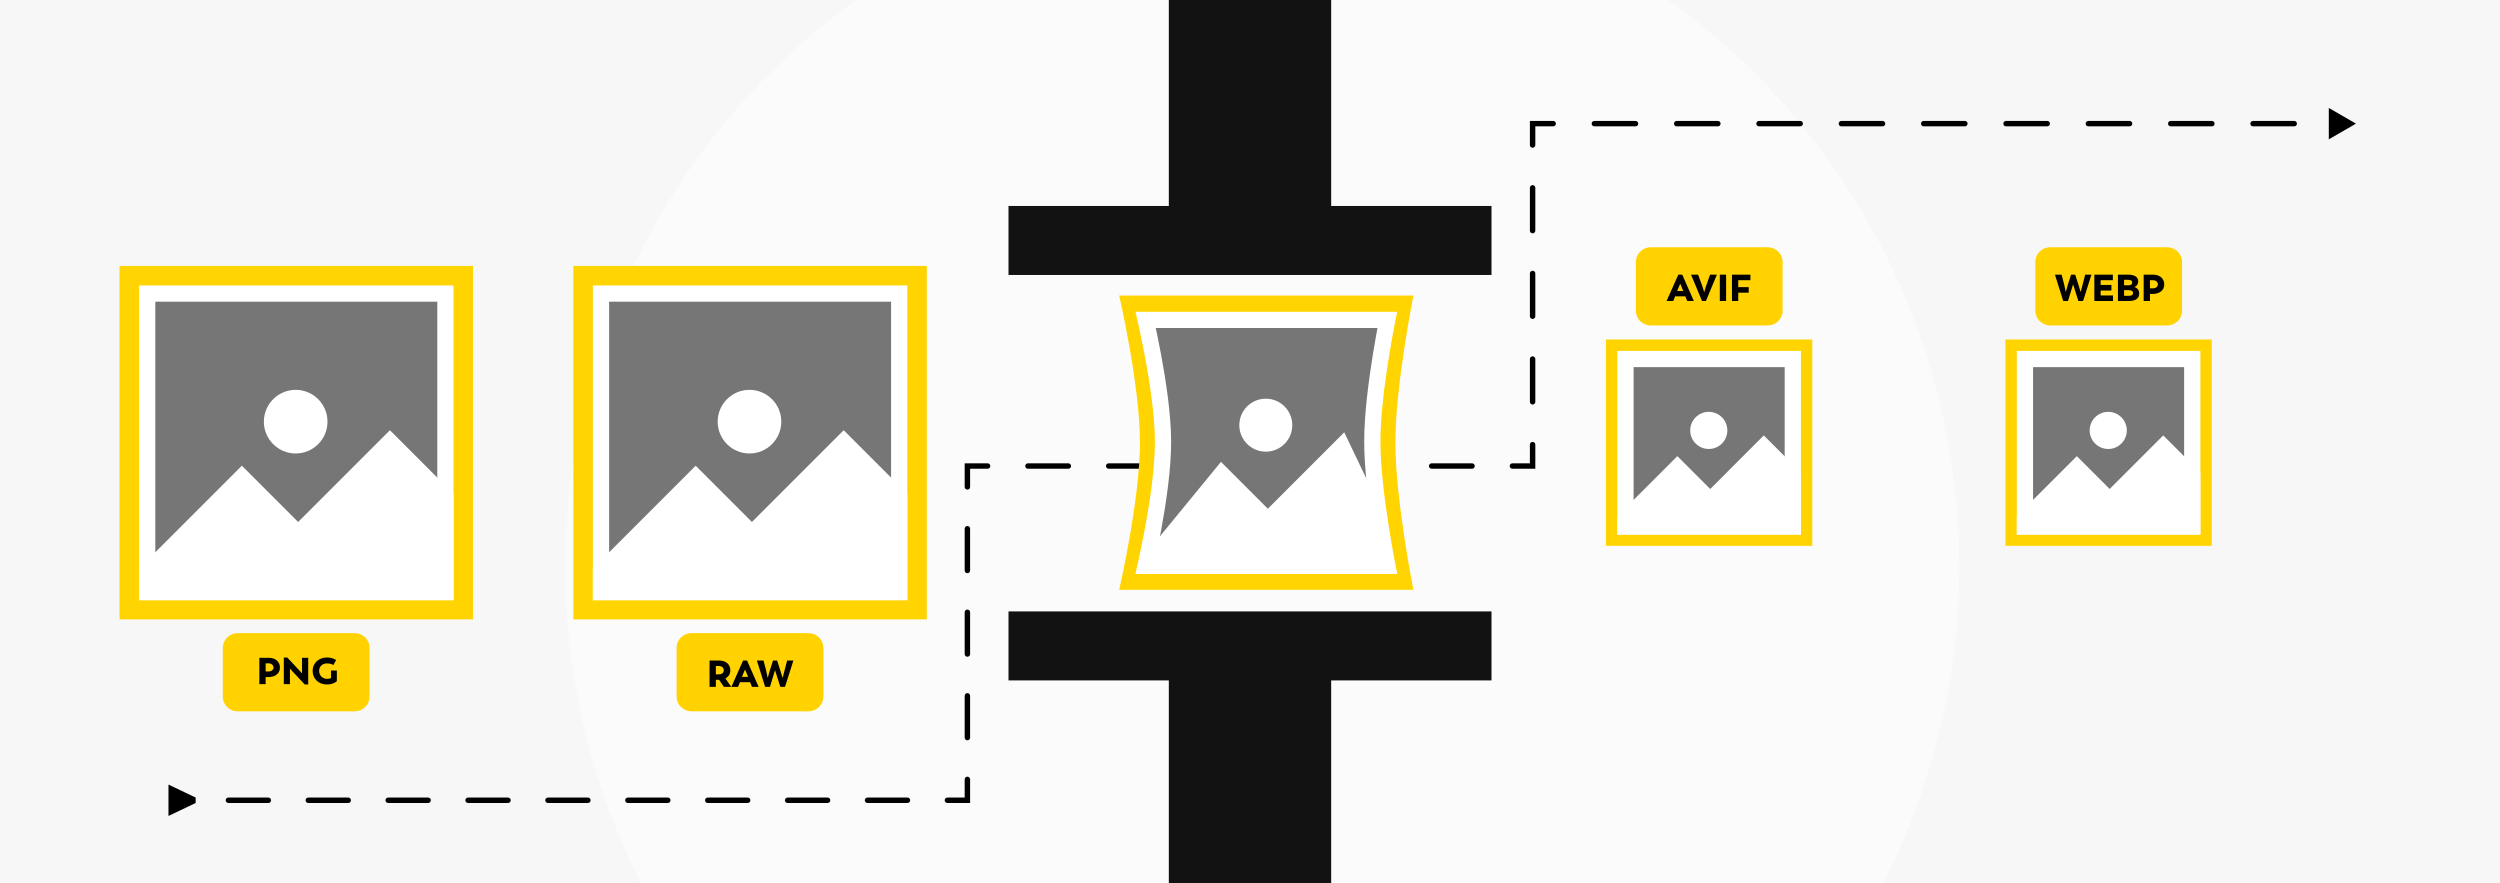 <svg width="920" height="325" viewBox="0 0 920 325" fill="none" xmlns="http://www.w3.org/2000/svg">
<rect x="0" y="0" width="920" height="325" fill="#333333" stroke="none"/>
<g clip-path="url(#clip0_3582_8003)">
<rect width="920" height="325" fill="#F7F7F7"/>
<circle cx="464.5" cy="208.5" r="256.5" fill="#FBFBFB"/>
<path d="M356 294.5V295.5H357V294.5H356ZM72 293.5L62 288.727L62 300.274L72 295.5L72 293.5ZM356 171.5V170.5H355V171.5H356ZM564 171.5V172.5H565V171.5H564ZM564 45.5V44.5H563V45.5H564ZM867 45.5L857 39.727V51.273L867 45.5ZM69.35 295.5C69.902 295.5 70.35 295.053 70.35 294.5C70.35 293.948 69.902 293.5 69.35 293.5L69.35 295.5ZM84.05 293.5C83.498 293.5 83.05 293.948 83.05 294.5C83.05 295.053 83.498 295.5 84.05 295.5L84.05 293.5ZM98.75 295.5C99.302 295.5 99.75 295.053 99.75 294.5C99.75 293.948 99.302 293.5 98.75 293.5V295.5ZM113.45 293.5C112.898 293.5 112.45 293.948 112.45 294.5C112.45 295.053 112.898 295.5 113.45 295.5L113.45 293.5ZM128.15 295.5C128.702 295.5 129.15 295.053 129.15 294.5C129.15 293.948 128.702 293.5 128.15 293.5V295.5ZM142.85 293.5C142.298 293.5 141.85 293.948 141.85 294.5C141.85 295.053 142.298 295.5 142.85 295.5L142.85 293.5ZM157.55 295.5C158.102 295.5 158.55 295.053 158.55 294.5C158.55 293.948 158.102 293.5 157.55 293.5V295.5ZM172.25 293.5C171.698 293.5 171.25 293.948 171.25 294.5C171.25 295.053 171.698 295.5 172.25 295.5V293.5ZM186.95 295.5C187.502 295.5 187.95 295.053 187.95 294.5C187.95 293.948 187.502 293.5 186.95 293.5L186.95 295.5ZM201.65 293.5C201.098 293.5 200.65 293.948 200.65 294.5C200.65 295.053 201.098 295.5 201.65 295.5V293.5ZM216.35 295.5C216.902 295.5 217.35 295.053 217.35 294.5C217.35 293.948 216.902 293.5 216.35 293.5V295.5ZM231.05 293.5C230.498 293.5 230.05 293.948 230.05 294.5C230.05 295.052 230.498 295.5 231.05 295.5L231.05 293.5ZM245.75 295.5C246.302 295.5 246.75 295.052 246.75 294.5C246.75 293.948 246.302 293.5 245.75 293.5V295.5ZM260.45 293.5C259.898 293.5 259.45 293.948 259.45 294.5C259.45 295.052 259.898 295.5 260.45 295.5V293.5ZM275.15 295.5C275.702 295.5 276.15 295.052 276.15 294.5C276.15 293.948 275.702 293.5 275.15 293.5L275.15 295.5ZM289.85 293.5C289.298 293.5 288.85 293.948 288.85 294.5C288.85 295.052 289.298 295.5 289.85 295.5V293.5ZM304.55 295.5C305.102 295.5 305.55 295.052 305.55 294.5C305.55 293.948 305.102 293.5 304.55 293.5L304.55 295.5ZM319.25 293.5C318.698 293.5 318.25 293.948 318.25 294.5C318.25 295.052 318.698 295.5 319.25 295.5V293.5ZM333.95 295.5C334.502 295.5 334.95 295.052 334.95 294.5C334.95 293.948 334.502 293.5 333.95 293.5V295.5ZM348.65 293.5C348.098 293.5 347.65 293.948 347.65 294.5C347.65 295.052 348.098 295.5 348.65 295.5V293.5ZM357 286.812C357 286.26 356.552 285.812 356 285.812C355.448 285.812 355 286.26 355 286.812H357ZM355 271.437C355 271.99 355.448 272.437 356 272.437C356.552 272.437 357 271.99 357 271.437H355ZM357 256.062C357 255.51 356.552 255.062 356 255.062C355.448 255.062 355 255.51 355 256.062H357ZM355 240.687C355 241.24 355.448 241.687 356 241.687C356.552 241.687 357 241.24 357 240.687H355ZM357 225.312C357 224.76 356.552 224.312 356 224.312C355.448 224.312 355 224.76 355 225.312H357ZM355 209.938C355 210.49 355.448 210.938 356 210.938C356.552 210.938 357 210.49 357 209.938H355ZM357 194.562C357 194.01 356.552 193.562 356 193.562C355.448 193.562 355 194.01 355 194.562H357ZM355 179.187C355 179.74 355.448 180.187 356 180.187C356.552 180.187 357 179.74 357 179.187H355ZM363.429 172.5C363.981 172.5 364.429 172.052 364.429 171.5C364.429 170.948 363.981 170.5 363.429 170.5V172.5ZM378.286 170.5C377.733 170.5 377.286 170.948 377.286 171.5C377.286 172.052 377.733 172.5 378.286 172.5V170.5ZM393.143 172.5C393.695 172.5 394.143 172.052 394.143 171.5C394.143 170.948 393.695 170.5 393.143 170.5V172.5ZM408 170.5C407.448 170.5 407 170.948 407 171.5C407 172.052 407.448 172.5 408 172.5V170.5ZM422.857 172.5C423.409 172.5 423.857 172.052 423.857 171.5C423.857 170.948 423.409 170.5 422.857 170.5V172.5ZM437.714 170.5C437.162 170.5 436.714 170.948 436.714 171.5C436.714 172.052 437.162 172.5 437.714 172.5V170.5ZM452.571 172.5C453.124 172.5 453.571 172.052 453.571 171.5C453.571 170.948 453.124 170.5 452.571 170.5V172.5ZM467.429 170.5C466.876 170.5 466.429 170.948 466.429 171.5C466.429 172.052 466.876 172.5 467.429 172.5V170.5ZM482.286 172.5C482.838 172.5 483.286 172.052 483.286 171.5C483.286 170.948 482.838 170.5 482.286 170.5V172.5ZM497.143 170.5C496.591 170.5 496.143 170.948 496.143 171.5C496.143 172.052 496.591 172.5 497.143 172.5V170.5ZM512 172.5C512.552 172.5 513 172.052 513 171.5C513 170.948 512.552 170.5 512 170.5V172.5ZM526.857 170.5C526.305 170.5 525.857 170.948 525.857 171.5C525.857 172.052 526.305 172.5 526.857 172.5V170.5ZM541.714 172.5C542.267 172.5 542.714 172.052 542.714 171.5C542.714 170.948 542.267 170.5 541.714 170.5V172.5ZM556.571 170.5C556.019 170.5 555.571 170.948 555.571 171.5C555.571 172.052 556.019 172.5 556.571 172.5V170.5ZM565 163.625C565 163.073 564.552 162.625 564 162.625C563.448 162.625 563 163.073 563 163.625H565ZM563 147.875C563 148.427 563.448 148.875 564 148.875C564.552 148.875 565 148.427 565 147.875H563ZM565 132.125C565 131.573 564.552 131.125 564 131.125C563.448 131.125 563 131.573 563 132.125H565ZM563 116.375C563 116.927 563.448 117.375 564 117.375C564.552 117.375 565 116.927 565 116.375H563ZM565 100.625C565 100.073 564.552 99.625 564 99.625C563.448 99.625 563 100.073 563 100.625H565ZM563 84.875C563 85.427 563.448 85.875 564 85.875C564.552 85.875 565 85.427 565 84.875H563ZM565 69.125C565 68.573 564.552 68.125 564 68.125C563.448 68.125 563 68.573 563 69.125H565ZM563 53.375C563 53.927 563.448 54.375 564 54.375C564.552 54.375 565 53.927 565 53.375H563ZM571.575 46.5C572.127 46.5 572.575 46.052 572.575 45.5C572.575 44.948 572.127 44.5 571.575 44.5V46.5ZM586.725 44.5C586.173 44.5 585.725 44.948 585.725 45.5C585.725 46.052 586.173 46.5 586.725 46.5V44.5ZM601.875 46.5C602.427 46.5 602.875 46.052 602.875 45.5C602.875 44.948 602.427 44.5 601.875 44.5V46.5ZM617.025 44.5C616.473 44.5 616.025 44.948 616.025 45.5C616.025 46.052 616.473 46.5 617.025 46.5V44.5ZM632.175 46.5C632.727 46.5 633.175 46.052 633.175 45.5C633.175 44.948 632.727 44.5 632.175 44.5V46.5ZM647.325 44.5C646.773 44.5 646.325 44.948 646.325 45.5C646.325 46.052 646.773 46.5 647.325 46.5V44.5ZM662.475 46.5C663.027 46.5 663.475 46.052 663.475 45.5C663.475 44.948 663.027 44.5 662.475 44.5V46.5ZM677.625 44.5C677.073 44.5 676.625 44.948 676.625 45.5C676.625 46.052 677.073 46.5 677.625 46.5V44.5ZM692.775 46.5C693.327 46.5 693.775 46.052 693.775 45.5C693.775 44.948 693.327 44.5 692.775 44.5V46.5ZM707.925 44.5C707.373 44.5 706.925 44.948 706.925 45.5C706.925 46.052 707.373 46.5 707.925 46.5V44.5ZM723.075 46.5C723.627 46.5 724.075 46.052 724.075 45.5C724.075 44.948 723.627 44.5 723.075 44.5V46.5ZM738.225 44.5C737.673 44.5 737.225 44.948 737.225 45.5C737.225 46.052 737.673 46.5 738.225 46.5V44.5ZM753.375 46.5C753.927 46.5 754.375 46.052 754.375 45.5C754.375 44.948 753.927 44.5 753.375 44.5V46.5ZM768.525 44.5C767.973 44.5 767.525 44.948 767.525 45.5C767.525 46.052 767.973 46.5 768.525 46.5V44.5ZM783.675 46.5C784.227 46.5 784.675 46.052 784.675 45.5C784.675 44.948 784.227 44.5 783.675 44.5V46.5ZM798.825 44.5C798.273 44.5 797.825 44.948 797.825 45.5C797.825 46.052 798.273 46.5 798.825 46.5V44.5ZM813.975 46.5C814.527 46.5 814.975 46.052 814.975 45.5C814.975 44.948 814.527 44.5 813.975 44.5V46.5ZM829.125 44.5C828.573 44.5 828.125 44.948 828.125 45.5C828.125 46.052 828.573 46.5 829.125 46.5V44.5ZM844.275 46.5C844.827 46.5 845.275 46.052 845.275 45.5C845.275 44.948 844.827 44.5 844.275 44.5V46.5ZM859.425 44.5C858.873 44.5 858.425 44.948 858.425 45.5C858.425 46.052 858.873 46.5 859.425 46.5V44.5ZM84.05 295.5L98.75 295.5V293.5L84.05 293.5L84.05 295.5ZM113.45 295.5L128.15 295.5V293.5L113.45 293.5L113.45 295.5ZM142.85 295.5L157.55 295.5V293.5L142.85 293.5L142.85 295.5ZM172.25 295.5L186.95 295.5L186.95 293.5L172.25 293.5V295.5ZM201.65 295.5L216.35 295.5V293.5L201.65 293.5V295.5ZM231.05 295.5L245.75 295.5V293.5L231.05 293.5L231.05 295.5ZM260.45 295.5L275.15 295.5L275.15 293.5L260.45 293.5V295.5ZM289.85 295.5L304.55 295.5L304.55 293.5L289.85 293.5V295.5ZM319.25 295.5L333.95 295.5V293.5L319.25 293.5V295.5ZM348.65 295.5L356 295.5V293.5L348.65 293.5V295.5ZM357 294.5V286.812H355V294.5H357ZM357 271.437V256.062H355V271.437H357ZM357 240.687V225.312H355V240.687H357ZM357 209.938V194.562H355V209.938H357ZM357 179.187V171.5H355V179.187H357ZM356 172.5H363.429V170.5H356V172.5ZM378.286 172.5H393.143V170.5H378.286V172.5ZM408 172.5H422.857V170.5H408V172.5ZM437.714 172.5H452.571V170.5H437.714V172.5ZM467.429 172.5H482.286V170.5H467.429V172.5ZM497.143 172.5H512V170.5H497.143V172.5ZM526.857 172.5H541.714V170.5H526.857V172.5ZM556.571 172.5H564V170.5H556.571V172.5ZM565 171.5V163.625H563V171.5H565ZM565 147.875V132.125H563V147.875H565ZM565 116.375V100.625H563V116.375H565ZM565 84.875V69.125H563V84.875H565ZM565 53.375V45.5H563V53.375H565ZM564 46.5H571.575V44.5H564V46.5ZM586.725 46.5H601.875V44.5H586.725V46.5ZM617.025 46.5H632.175V44.5H617.025V46.5ZM647.325 46.5H662.475V44.5H647.325V46.5ZM677.625 46.5H692.775V44.5H677.625V46.5ZM707.925 46.5H723.075V44.5H707.925V46.5ZM738.225 46.5H753.375V44.5H738.225V46.5ZM768.525 46.5H783.675V44.5H768.525V46.5ZM798.825 46.5H813.975V44.5H798.825V46.5ZM829.125 46.5H844.275V44.5H829.125V46.5Z" fill="black"/>
<path d="M489.873 -31H430.126V75.797H371.126V101.19H548.873V75.797H489.873V-31Z" fill="#121212"/>
<path d="M489.873 357.191H430.126V250.394H371.126V225.002H548.873V250.394H489.873V357.191Z" fill="#121212"/>
<path d="M411.856 108.754H520.148C520.148 108.754 513.5 141.754 513.5 162.899C513.5 184.045 520.148 217.045 520.148 217.045H411.856C411.856 217.045 419.5 184.106 419.5 162.899C419.5 141.692 411.856 108.754 411.856 108.754Z" fill="#FFD400"/>
<path d="M421.594 208.085C421.683 207.692 421.777 207.271 421.875 206.824C422.557 203.743 423.464 199.433 424.371 194.518C426.175 184.74 428.011 172.37 427.987 162.493C427.964 152.775 426.128 140.61 424.336 130.994C423.435 126.16 422.536 121.923 421.861 118.893C421.769 118.478 421.681 118.086 421.598 117.718H510.521C510.444 118.112 510.362 118.535 510.275 118.985C509.692 122.016 508.915 126.254 508.137 131.086C506.589 140.705 505.013 152.843 505.013 162.5C505.013 172.153 506.589 184.49 508.136 194.306C508.913 199.237 509.69 203.574 510.273 206.679C510.367 207.181 510.456 207.65 510.539 208.085H421.594Z" fill="#767676" stroke="white" stroke-width="5.975"/>
<path d="M449.321 169.961L423.5 201.45L417.832 211.197H514.174L504 178.583L494.681 159.09L466.565 187.205L449.321 169.961Z" fill="white"/>
<circle cx="465.815" cy="156.465" r="9.747" fill="white"/>
<rect x="211" y="97.863" width="130.072" height="130.072" fill="#FFD400"/>
<rect x="221.165" y="108.03" width="109.744" height="109.744" fill="#767676" stroke="white" stroke-width="5.975"/>
<path d="M256 171.382L218.177 209.205V220.912H333.896V181.738L310.482 158.324L276.712 192.094L256 171.382Z" fill="white"/>
<circle cx="275.811" cy="155.172" r="11.707" fill="white"/>
<rect x="591" y="124.938" width="75.928" height="75.928" fill="#FFD400"/>
<rect x="598.177" y="132.116" width="61.575" height="61.575" fill="#767676" stroke="white" stroke-width="5.975"/>
<path d="M617.268 167.857L595.19 189.935V196.769H662.74V173.902L649.072 160.234L629.359 179.947L617.268 167.857Z" fill="white"/>
<circle cx="628.833" cy="158.392" r="6.834" fill="white"/>
<rect x="738" y="124.938" width="75.928" height="75.928" fill="#FFD400"/>
<rect x="745.177" y="132.116" width="61.575" height="61.575" fill="#767676" stroke="white" stroke-width="5.975"/>
<path d="M764.268 167.857L742.19 189.935V196.769H809.74V173.902L796.072 160.234L776.359 179.947L764.268 167.857Z" fill="white"/>
<circle cx="775.833" cy="158.392" r="6.834" fill="white"/>
<rect x="44" y="97.863" width="130.072" height="130.072" fill="#FFD400"/>
<rect x="54.165" y="108.03" width="109.744" height="109.744" fill="#767676" stroke="white" stroke-width="5.975"/>
<path d="M89 171.382L51.178 209.205V220.912H166.896V181.738L143.482 158.324L109.712 192.094L89 171.382Z" fill="white"/>
<circle cx="108.811" cy="155.172" r="11.707" fill="white"/>
<g clip-path="url(#clip1_3582_8003)">
<path d="M130.535 233H87.465C84.447 233 82 235.419 82 238.402V256.359C82 259.342 84.447 261.761 87.465 261.761H130.535C133.553 261.761 136 259.342 136 256.359V238.402C136 235.419 133.553 233 130.535 233Z" fill="#FFD200"/>
<path d="M98.979 242.076C101.404 242.076 103.016 243.536 103.016 245.686C103.016 247.766 101.362 249.144 98.868 249.158L97.752 249.171V251.762H95.438V242.076H98.979ZM98.841 247.105C100.081 247.105 100.66 246.347 100.66 245.644C100.66 244.914 100.053 244.115 98.841 244.115H97.752V247.105H98.841ZM111.149 242.076H113.423V251.886H112.141L106.699 246.058V251.762H104.44V241.979H105.721L111.149 247.78V242.076ZM121.821 246.747H123.957V250.687C123.488 251.114 122.331 251.886 120.251 251.886C117.164 251.886 115.043 249.695 115.043 246.912C115.043 244.143 117.164 241.952 120.306 241.952C122.317 241.952 123.337 242.668 123.695 242.903L122.689 244.735C122.455 244.597 121.656 244.129 120.375 244.129C118.639 244.129 117.44 245.203 117.44 246.912C117.44 248.634 118.749 249.819 120.388 249.819C120.94 249.819 121.422 249.723 121.821 249.516V246.747Z" fill="black"/>
</g>
<g clip-path="url(#clip2_3582_8003)">
<path d="M297.535 233H254.465C251.447 233 249 235.419 249 238.402V256.359C249 259.342 251.447 261.761 254.465 261.761H297.535C300.553 261.761 303 259.342 303 256.359V238.402C303 235.419 300.553 233 297.535 233Z" fill="#FFD200"/>
<path d="M269.094 252.762H266.394L264.63 250.171H264.617H263.432V252.762H261.117V243.076H264.727C267.166 243.076 268.764 244.55 268.764 246.672C268.764 248.022 268.089 249.083 266.931 249.662L269.094 252.762ZM263.432 245.087V248.16H264.548C265.636 248.16 266.353 247.581 266.353 246.672C266.353 245.735 265.65 245.087 264.534 245.087H263.432ZM276.727 252.762L276.038 251.039H272.304L271.601 252.762H269.149L273.461 243.076H274.908L279.179 252.762H276.727ZM274.164 246.369L273.034 249.097H275.308L274.164 246.369ZM289.662 243.076H291.963L288.891 252.762H287.154L285.212 246.617L283.338 252.762H281.574L278.53 243.076H280.982L281.905 246.631L282.525 249.496L283.297 246.741L284.468 243.076H285.983L287.154 246.727L287.995 249.483L288.753 246.603L289.662 243.076Z" fill="black"/>
</g>
<g clip-path="url(#clip3_3582_8003)">
<path d="M650.535 91H607.465C604.447 91 602 93.419 602 96.402V114.359C602 117.342 604.447 119.761 607.465 119.761H650.535C653.553 119.761 656 117.342 656 114.359V96.402C656 93.419 653.553 91 650.535 91Z" fill="#FFD200"/>
<path d="M620.88 110.762L620.191 109.039H616.457L615.755 110.762H613.302L617.615 101.076H619.061L623.332 110.762H620.88ZM618.317 104.369L617.188 107.097H619.461L618.317 104.369ZM629.305 101.076H631.813L627.79 110.762H626.343L622.306 101.076H624.896L626.577 105.623L627.156 107.579L627.707 105.609L629.305 101.076ZM632.893 110.762V101.076H635.208V110.762H632.893ZM644.153 103.115H639.675V105.664H643.519V107.703H639.675V110.762H637.361V101.076H644.153V103.115Z" fill="black"/>
</g>
<g clip-path="url(#clip4_3582_8003)">
<path d="M797.535 91H754.465C751.447 91 749 93.419 749 96.402V114.359C749 117.342 751.447 119.761 754.465 119.761H797.535C800.553 119.761 803 117.342 803 114.359V96.402C803 93.419 800.553 91 797.535 91Z" fill="#FFD200"/>
<path d="M767.349 101.076H769.65L766.578 110.762H764.842L762.899 104.617L761.025 110.762H759.262L756.217 101.076H758.669L759.592 104.631L760.212 107.496L760.984 104.741L762.155 101.076H763.67L764.842 104.727L765.682 107.483L766.44 104.603L767.349 101.076ZM773.034 108.736H777.595V110.762H770.719V101.076H777.526V103.115H773.034V104.865H777.002V106.904H773.034V108.736ZM785.433 105.65C786.604 105.939 787.224 106.863 787.224 107.979C787.224 109.701 786.108 110.762 783.421 110.762H779.398V101.076H783.242C785.819 101.076 786.866 102.164 786.866 103.556C786.866 104.603 786.287 105.347 785.433 105.65ZM784.648 103.983C784.648 103.363 784.234 102.977 783.215 102.977H781.658V104.989H783.215C784.234 104.989 784.648 104.631 784.648 103.983ZM783.435 108.86C784.51 108.86 784.964 108.461 784.964 107.841C784.964 107.152 784.468 106.78 783.38 106.78H781.658V108.86H783.435ZM792.411 101.076C794.836 101.076 796.448 102.536 796.448 104.686C796.448 106.766 794.795 108.144 792.301 108.158L791.185 108.171V110.762H788.87V101.076H792.411ZM792.273 106.105C793.513 106.105 794.092 105.347 794.092 104.644C794.092 103.914 793.486 103.115 792.273 103.115H791.185V106.105H792.273Z" fill="black"/>
</g>
</g>
<defs>
<clipPath id="clip0_3582_8003">
<rect width="920" height="325" fill="white"/>
</clipPath>
<clipPath id="clip1_3582_8003">
<rect width="54" height="28.761" fill="white" transform="translate(82 233)"/>
</clipPath>
<clipPath id="clip2_3582_8003">
<rect width="54" height="28.761" fill="white" transform="translate(249 233)"/>
</clipPath>
<clipPath id="clip3_3582_8003">
<rect width="54" height="28.761" fill="white" transform="translate(602 91)"/>
</clipPath>
<clipPath id="clip4_3582_8003">
<rect width="54" height="28.761" fill="white" transform="translate(749 91)"/>
</clipPath>
</defs>
</svg>
